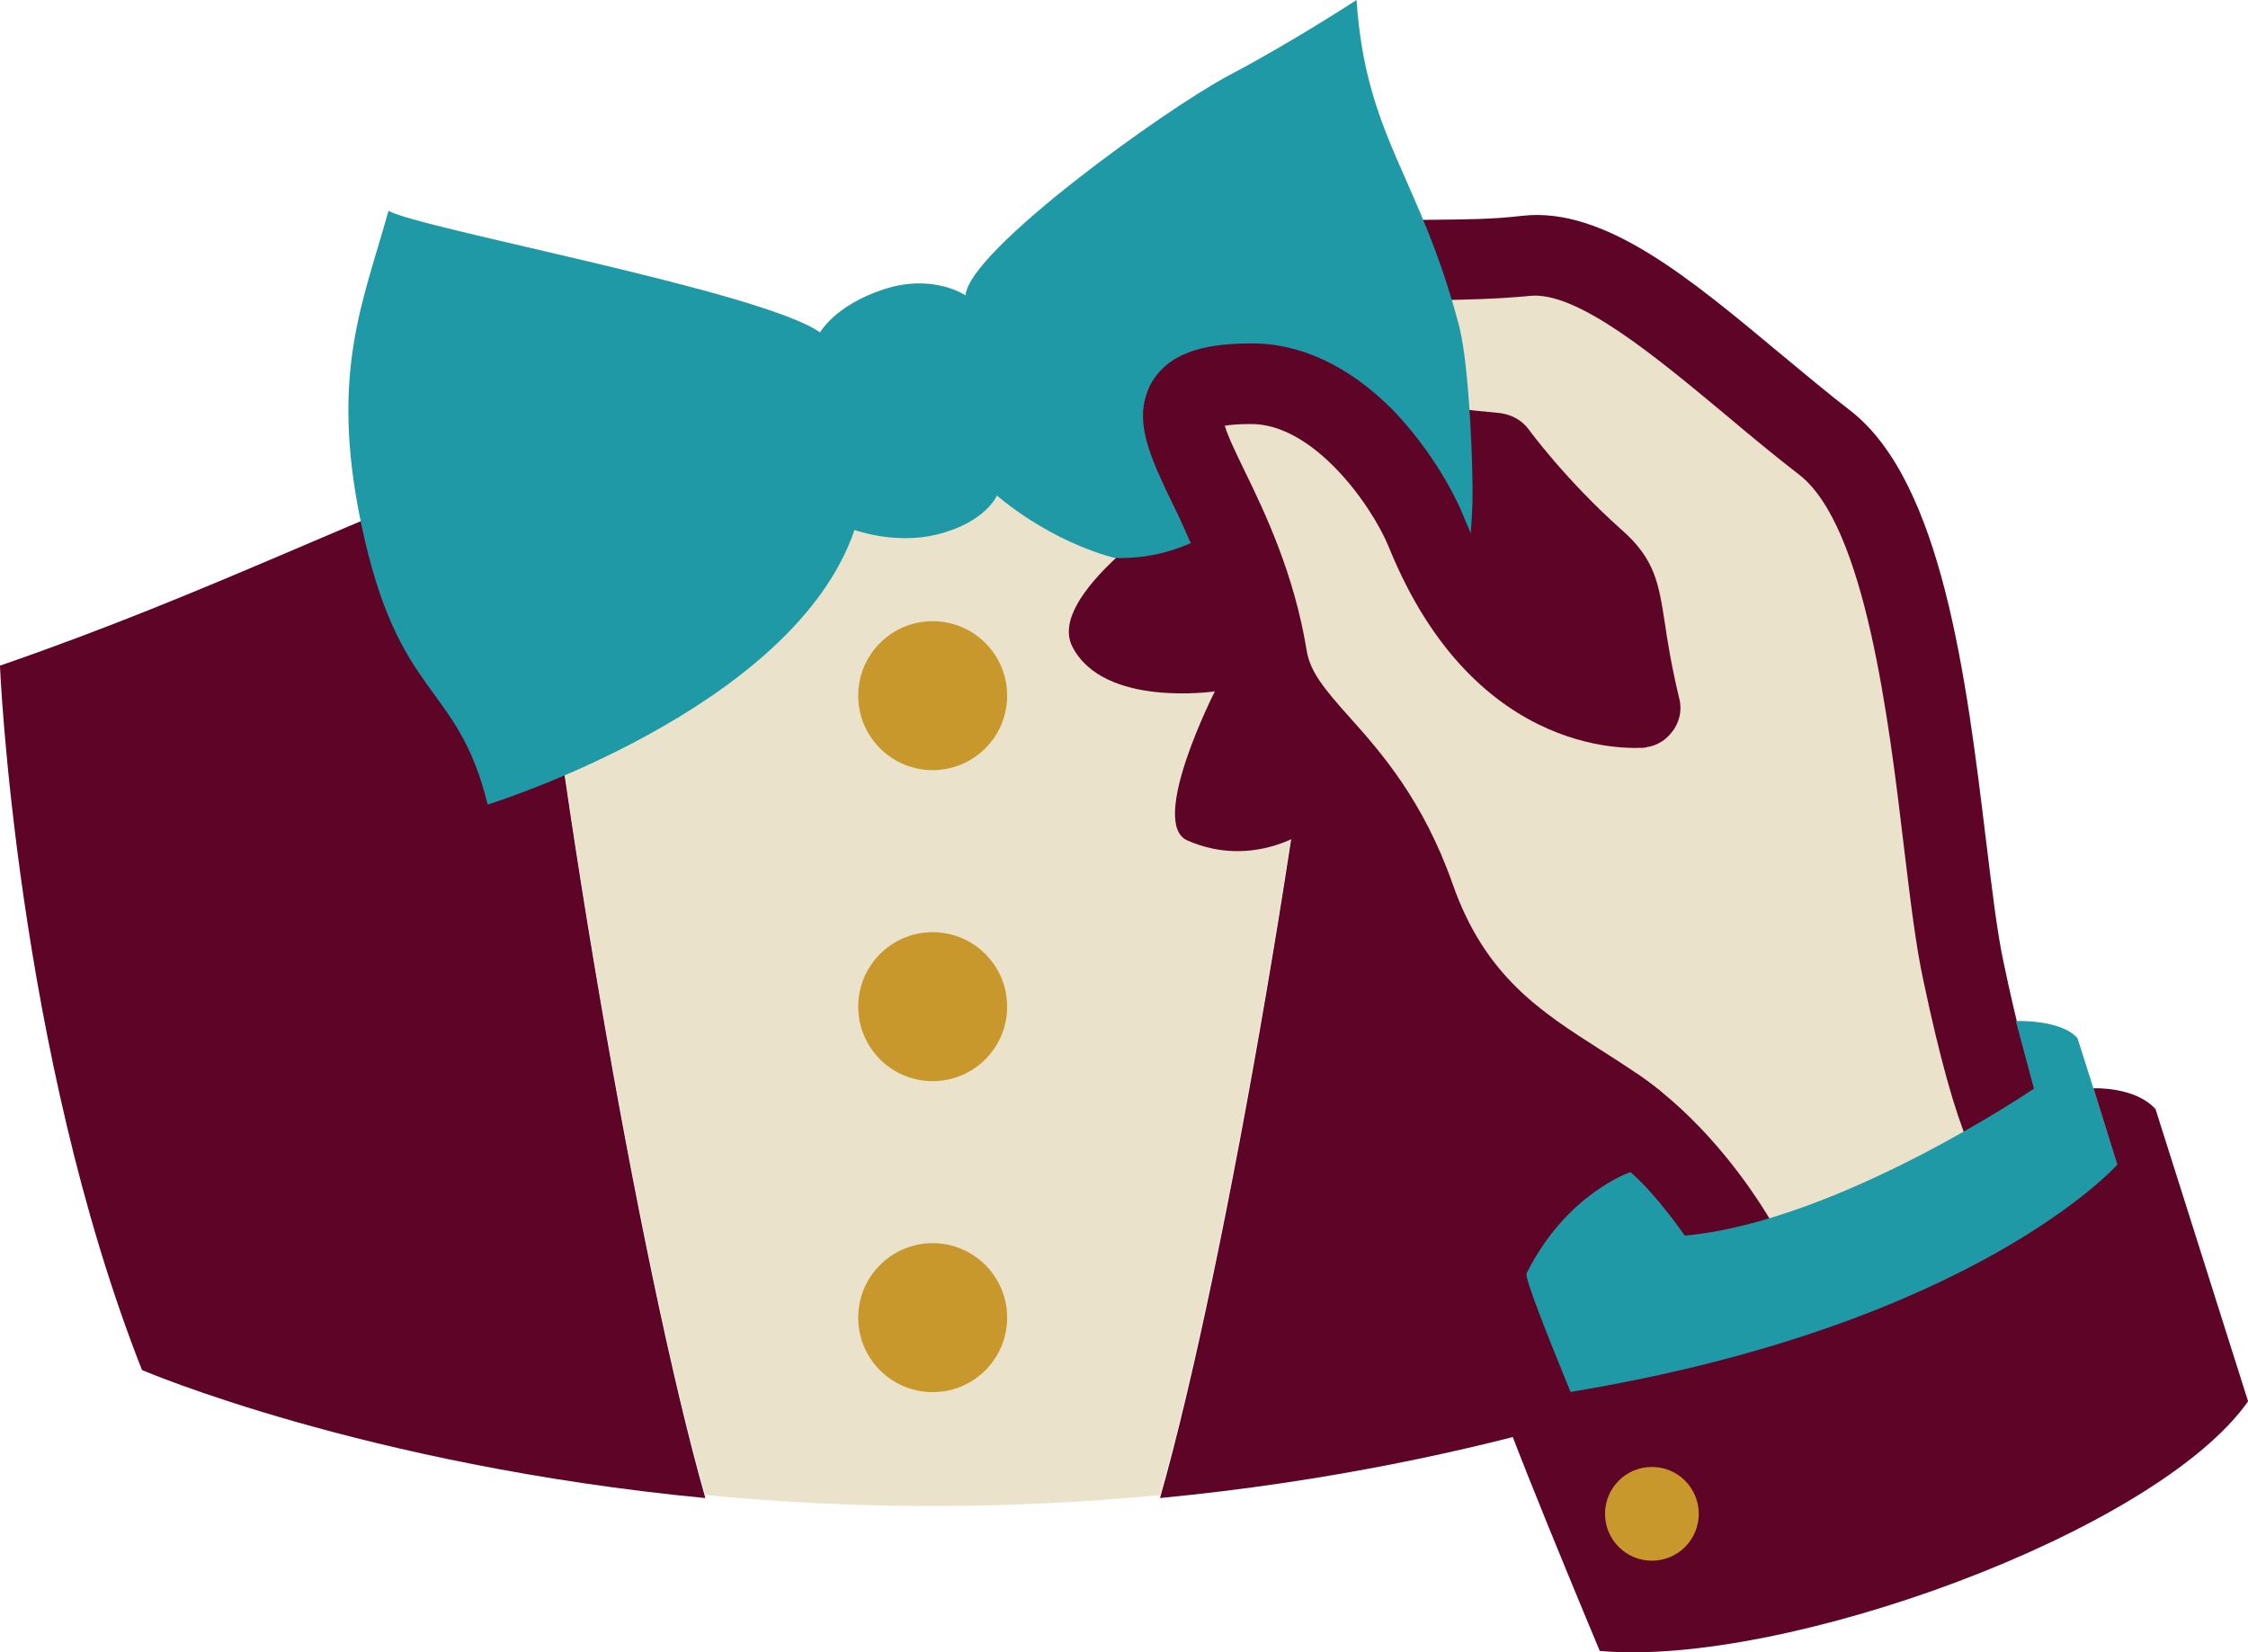 <?xml version="1.0" encoding="UTF-8"?>
<svg id="Layer_2" data-name="Layer 2" xmlns="http://www.w3.org/2000/svg" version="1.1" viewBox="0 0 76.74 56.4">
  <defs>
    <style>
      .cls-1 {
        fill: #eae2ca;
      }

      .cls-1, .cls-2, .cls-3, .cls-4 {
        stroke-width: 0px;
      }

      .cls-2 {
        fill: #c9982c;
      }

      .cls-3 {
        fill: #1e99a5;
      }

      .cls-4 {
        fill: #5e0427;
      }
    </style>
  </defs>
  <g>
    <path class="cls-4" d="M-.002,22.721s.553,13.143,4.849,24.043c0,0,7.567,3.251,19.232,4.37-2.284-8.003-5.309-25.858-6.104-35.544C12.539,17.443,7.428,20.155-.002,22.721Z"/>
    <path class="cls-4" d="M63.68,22.721c-7.43-2.567-12.541-5.279-17.977-7.132-.795,9.686-3.82,27.541-6.104,35.544,11.666-1.119,19.232-4.37,19.232-4.37,4.296-10.899,4.849-24.043,4.849-24.043Z"/>
    <path class="cls-1" d="M31.839,13.194c-5.544,0-9.795.906-13.864,2.293.795,9.686,3.82,27.541,6.104,35.544,2.422.232,5.016.375,7.76.375s5.338-.142,7.76-.375c2.284-8.003,5.309-25.858,6.104-35.544-4.069-1.387-8.32-2.293-13.864-2.293Z"/>
  </g>
  <g>
    <circle class="cls-2" cx="31.839" cy="44.976" r="2.542"/>
    <circle class="cls-2" cx="31.839" cy="34.361" r="2.542"/>
    <circle class="cls-2" cx="31.839" cy="23.745" r="2.542"/>
  </g>
  <g>
    <path class="cls-1" d="M68.523,38.979l-2.937-16.797s-.372-4.47-6.23-9.2-6.63-4.149-6.63-4.149l-7.751.094-4.327,2.084,3.247,12.398s6.132,10.776,6.297,10.918c.164.142,6.5,4.467,7.895,6.369s1.886,3.427,1.886,3.427l8.551-5.144Z"/>
    <path class="cls-4" d="M60.605,44.983l9.213-4.101c.595-.275.931-.915.768-1.557-.064-.341-.269-.618-.545-.813-.176-.294-.784-1.548-1.634-5.614-.233-1.059-.406-2.553-.619-4.283-.658-5.418-1.483-12.153-4.618-14.595-.775-.596-1.579-1.274-2.366-1.923-3.099-2.583-6.028-5.048-8.834-4.731-1.006.121-1.982.125-2.935.134-2.005.019-4.087.044-6.277,1.091-1.99.948-2.119.965-2.514,1.041-.265.058-.635.14-1.359.332-.918.268-1.531.914-1.727,1.69-.095.376-.102.8.021,1.206.268,1.018,1.107,1.955,2.346,2.593.192.724.514,1.53.865,2.419.55,1.389,1.205,2.955,1.53,4.738.291,1.524,1.182,2.549,2.115,3.61,1.009,1.155,2.159,2.446,2.988,4.806,1.426,4.061,4.033,5.72,6.147,7.053.669.419,1.292.826,1.832,1.263,2.407,1.958,3.811,4.913,3.829,4.943.292.724,1.097,1.002,1.774.698ZM40.021,12.503c.082-.029.165-.058.241-.064-.059.035-.124.094-.165.158-.018-.029-.059-.065-.076-.094ZM56.724,37.276c-.663-.543-1.397-1.003-2.108-1.457-2.002-1.281-3.923-2.491-5.027-5.645-.999-2.878-2.401-4.457-3.509-5.712-.774-.896-1.337-1.538-1.494-2.303-.383-2.047-1.109-3.831-1.67-5.273-.058-.165-.14-.336-.216-.53.835.061,1.817.034,2.935-.134.827.784,1.525,1.685,1.694,2.303,1.955,6.42,8.294,6.97,8.564,6.988.441.036.859-.133,1.148-.485.283-.329.396-.775.279-1.205-.28-1.171-.401-1.977-.494-2.6-.203-1.277-.313-2.13-1.481-3.15-1.919-1.71-3.144-3.395-3.144-3.395-.24-.336-.593-.525-1.004-.579-2.346-.217-3.904-.485-4.544-.622-1.285-1.05-2.766-1.824-4.107-1.762q-.024-.006-.053.012c.365-.158.818-.369,1.389-.65,1.648-.784,3.277-.798,5.136-.829,1.006-.021,2.035-.036,3.188-.146,1.624-.19,4.347,2.098,6.765,4.109.804.678,1.632,1.362,2.448,1.993,2.26,1.746,3.062,8.375,3.582,12.758.219,1.806.404,3.353.66,4.518h0c.558,2.642,1.06,4.419,1.528,5.537l-6.552,2.972c-.709-1.254-2.045-3.192-3.912-4.714Z"/>
    <path class="cls-3" d="M27.994,11.346c-1.968-1.403-13.762-3.562-14.732-4.152-.863,3.117-2.006,5.528-.936,10.664,1.271,6.103,3.279,5.36,4.322,9.604,0,0,10.418-3.215,12.523-9.373,0,0,1.36.503,2.785.162,1.686-.403,2.078-1.338,2.078-1.338,0,0,1.761,1.58,4.176,2.172,3.577.878,10.274.608,11.787,1.639,0,0,.236-2.49.268-3.548s-.103-4.716-.458-6.062C48.459,5.998,46.628,4.702,46.308 0c0,0-2.181,1.426-4.341,2.565-2.16,1.139-8.891,5.982-9.007,7.517,0,0-1.1-.758-2.781-.21s-2.185,1.474-2.185,1.474Z"/>
    <g>
      <path class="cls-1" d="M56.019,24.119s-4.712.536-7.355-6.033c-.69-1.725-3.023-5.064-6.005-5.042-5.016.059-.389,3.128.602,9.305.406,2.553,3.385,3.43,5.05,8.227,1.683,4.826,5.168,5.781,7.533,7.704"/>
      <path class="cls-4" d="M53.158,38.127c.669.419,1.292.826,1.832,1.263l1.734-2.113c-.663-.543-1.397-1.003-2.108-1.457-2.002-1.281-3.923-2.491-5.027-5.645-1.005-2.855-2.442-4.493-3.515-5.689-.897-1.002-1.355-1.567-1.471-2.297-.423-2.583-1.401-4.655-2.127-6.139-.246-.512-.544-1.113-.667-1.519.182-.029.465-.058.865-.057,2.135-.036,4.116,2.715,4.724,4.169,3,7.434,8.564,6.888,8.794,6.871l-.288-2.723c-.153.011-3.764.25-5.945-5.177-.386-.948-1.241-2.414-2.432-3.64-1.496-1.503-3.176-2.277-4.858-2.252-1.253.009-2.647.182-3.326,1.286-.124.194-.207.423-.26.635-.261,1.034.295,2.2.968,3.595.199.4.392.824.597,1.301-.789.351-1.66.531-2.553.506-1.114,1.044-1.922,2.166-1.489,3.025,1.071,2.096,4.866,1.528,4.866,1.528,0,0-2.286,4.499-.935,5.091,2.297,1.005,4.176-.396,4.176-.396,0,0-1.091,3.926.09,4.299.899.302,1.858-.031,2.566-.653,1.409,3.432,3.829,4.943,5.79,6.188Z"/>
    </g>
    <path class="cls-3" d="M69.433,37.158s-6.673,4.542-11.92,5.018c0,0-.95-1.39-1.853-2.168,0,0-2.183.724-3.548,3.456-.142.264,2.923,7.44,2.923,7.44,5.209.465,15.886-3.392,18.529-7.126l-2.645-8.345c-.587-.648-2.104-.581-2.104-.581l.618,2.307Z"/>
    <path class="cls-4" d="M72.279,39.755s-4.858,5.476-18.689,7.761l-1.152-2.767s-.966.756-1.335,2.714c-.066.359,3.508,8.888,3.508,8.888,6.232.573,18.975-4.038,22.132-8.518l-3.159-9.975c-.704-.778-2.121-.711-2.121-.711l.817,2.607Z"/>
    <circle class="cls-2" cx="56.391" cy="51.672" r="1.6"/>
  </g>
</svg>